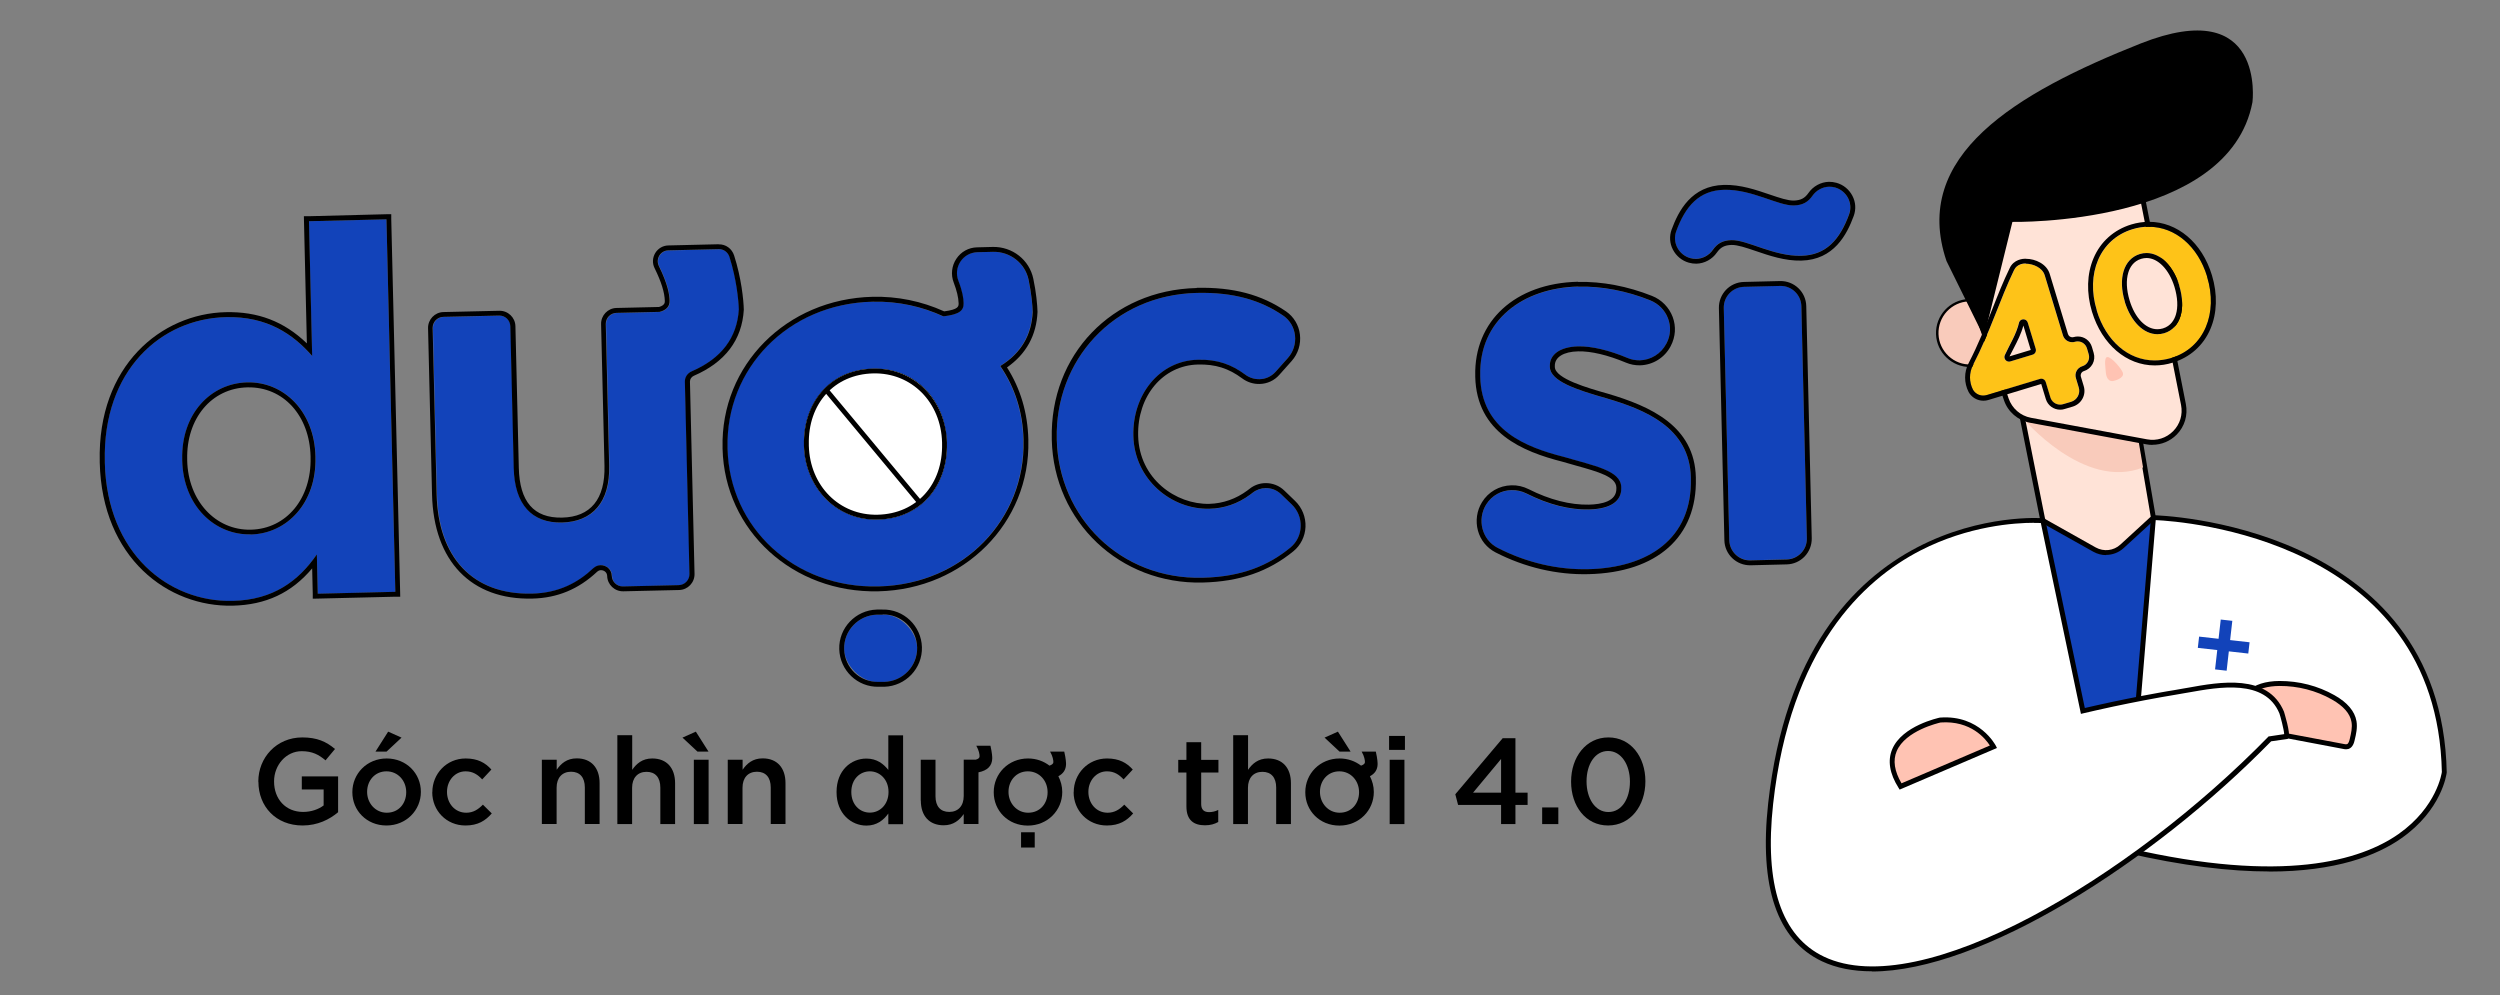 <svg xmlns="http://www.w3.org/2000/svg" id="Layer_1" data-name="Layer 1" viewBox="0 0 250.67 99.77"><rect x="0" y="0" width="250.67" height="99.77" fill="#808080" stroke="none"/><defs><style>      .cls-1 {        fill: #fff;      }      .cls-2 {        fill: #f9cbbb;      }      .cls-3 {        fill: #fec318;      }      .cls-4 {        fill: #ffe3d7;      }      .cls-5 {        fill: #1243ba;      }      .cls-6 {        fill: #ffc3b3;      }    </style></defs><g><g><g><path class="cls-5" d="M10.5,46.37v-.1c-.22-9.16,5.65-14.32,12.15-14.47,4.15-.1,6.75,1.73,8.64,3.89l-.32-13.51,7.78-.19.89,37.36-7.78.19-.09-3.94c-1.83,2.65-4.35,4.56-8.44,4.66-6.4.15-12.61-4.72-12.82-13.88ZM31.64,45.86v-.1c-.11-4.55-3.2-7.5-6.84-7.42s-6.63,3.13-6.52,7.73v.1c.11,4.55,3.25,7.5,6.89,7.41s6.58-3.18,6.47-7.73Z"></path><path d="M38.75,21.98l.89,37.36-7.78.19-.09-3.94c-1.83,2.65-4.35,4.56-8.44,4.66-6.4.15-12.61-4.72-12.82-13.88v-.1c-.22-9.16,5.65-14.32,12.15-14.47,4.15-.1,6.75,1.73,8.64,3.89l-.32-13.51,7.78-.19M25.16,53.59c3.63-.09,6.58-3.18,6.47-7.73v-.1c-.11-4.55-3.2-7.5-6.84-7.42s-6.63,3.13-6.52,7.73v.1c.11,4.55,3.25,7.5,6.89,7.41M39.23,21.48h-.49s-7.78.2-7.78.2h-.49s.01.5.01.5l.29,12.25c-2.3-2.21-4.91-3.2-8.14-3.13-6.45.15-12.86,5.35-12.63,14.97v.1c.23,9.63,6.88,14.51,13.33,14.36,3.32-.08,5.89-1.27,7.97-3.74l.06,2.55v.49s.5-.01.5-.01l7.78-.19h.49s-.01-.5-.01-.5l-.89-37.36v-.49h-.01ZM25.15,53.11c-3.54.08-6.29-2.9-6.38-6.94v-.1c-.1-4.11,2.44-7.15,6.04-7.23s6.24,2.83,6.33,6.94v.1c.1,4.11-2.42,7.15-5.99,7.23h0Z"></path></g><g><path class="cls-5" d="M43.81,49.57l-.4-16.67c-.01-.6.46-1.1,1.07-1.12l5.6-.13c.6-.01,1.1.46,1.12,1.07l.34,14.21c.09,3.68,1.82,5.54,4.84,5.47,3.02-.07,4.82-2.01,4.73-5.69l-.34-14.21c-.01-.6.46-1.1,1.07-1.12l4.33-.1c.66-.17,1.01-.54,1-1.1-.01-.61-.17-1.65-1.07-3.48-.36-.72.14-1.57.95-1.59l5.05-.12c.49-.01.92.31,1.07.78.71,2.23.92,4.4.94,5.27-.17,2.81-1.73,4.91-4.72,6.2-.42.18-.7.58-.69,1.04l.46,19.28c.01.6-.46,1.1-1.07,1.12l-5.6.13c-.6.01-1.1-.46-1.12-1.07h0c-.02-.95-1.15-1.41-1.84-.76-1.51,1.43-3.45,2.49-6.15,2.55-5.94.14-9.41-3.62-9.56-9.96Z"></path><path d="M72.07,24.98c.49-.01.92.31,1.07.78.71,2.23.92,4.4.94,5.27-.17,2.81-1.73,4.91-4.72,6.2-.42.18-.7.58-.69,1.04l.46,19.28c.01.6-.46,1.1-1.07,1.12l-5.6.13c-.6.01-1.1-.46-1.12-1.07-.02-.65-.56-1.07-1.12-1.06-.25,0-.51.1-.73.3-1.51,1.43-3.45,2.49-6.15,2.55-5.94.14-9.41-3.62-9.56-9.96l-.4-16.67c-.01-.6.46-1.1,1.07-1.12l5.6-.13c.6-.01,1.1.46,1.12,1.07l.34,14.21c.09,3.68,1.82,5.54,4.84,5.47,3.02-.07,4.82-2.01,4.73-5.69l-.34-14.21c-.01-.6.46-1.1,1.07-1.12l4.33-.1c.66-.17,1.01-.54,1-1.1-.01-.61-.17-1.65-1.07-3.48-.36-.72.14-1.57.95-1.59l5.05-.12M72.06,24.49l-5.05.12c-.54.01-1.03.3-1.31.76-.28.47-.31,1.04-.06,1.53.67,1.36,1,2.43,1.02,3.28,0,.14.01.43-.58.6l-4.27.1c-.87.02-1.56.75-1.54,1.62l.34,14.21c.08,3.33-1.39,5.13-4.25,5.19s-4.26-1.61-4.34-4.99l-.34-14.21c-.02-.87-.75-1.56-1.62-1.54l-5.6.13c-.87.02-1.56.75-1.54,1.62l.4,16.67c.16,6.68,3.92,10.59,10.06,10.44,2.51-.06,4.62-.94,6.48-2.68.15-.14.3-.17.4-.17.3,0,.61.21.62.58.02.87.75,1.56,1.62,1.54l5.6-.13c.87-.02,1.56-.75,1.54-1.62l-.46-19.28c0-.25.15-.47.39-.58,3.14-1.36,4.83-3.59,5.01-6.62-.02-.99-.25-3.2-.97-5.44-.22-.69-.84-1.14-1.55-1.12h0Z"></path></g><g><g><path class="cls-3" d="M87.55,36.95c-4.45.11-7.03,3.55-6.94,7.64v.1c.1,4.04,3.1,7.5,7.4,7.4,4.45-.11,7.03-3.55,6.94-7.64v-.1c-.1-4.04-3.1-7.5-7.4-7.4Z"></path><path d="M87.55,36.95c4.3-.1,7.3,3.36,7.4,7.4v.1c.1,4.09-2.48,7.54-6.93,7.64s-7.3-3.36-7.4-7.4v-.1c-.1-4.09,2.48-7.54,6.93-7.64M87.54,36.46c-4.48.11-7.52,3.45-7.41,8.14v.1c.11,4.52,3.58,7.98,7.9,7.88,4.48-.11,7.52-3.45,7.41-8.14v-.1c-.11-4.52-3.58-7.98-7.9-7.88h0Z"></path></g><g><rect class="cls-5" x="84.64" y="61.62" width="7.32" height="6.76" rx="3.38" ry="3.38" transform="translate(-1.52 2.12) rotate(-1.36)"></rect><path d="M88.5,61.61c1.87-.04,3.41,1.43,3.46,3.3s-1.43,3.41-3.3,3.46h-.56c-1.87.06-3.41-1.42-3.46-3.28s1.43-3.41,3.3-3.46h.56M88.48,61.12h-.56c-2.13.06-3.83,1.84-3.77,3.97s1.83,3.83,3.96,3.77h.56c2.13-.06,3.83-1.84,3.77-3.97s-1.83-3.83-3.96-3.77h0Z"></path></g></g><g><path class="cls-5" d="M105.96,44.09v-.1c-.19-7.83,5.65-14.42,14.04-14.62,3.73-.09,6.44.75,8.67,2.28,1.4.96,1.59,2.97.47,4.24l-1.24,1.39c-.79.89-2.11.98-3.06.28-1.31-.97-2.73-1.53-4.73-1.48-3.89.09-6.57,3.54-6.47,7.63h0c.14,5.95,6.96,9.44,11.73,5.88.07-.06.15-.11.22-.17.86-.67,2.07-.63,2.86.12l1.08,1.04c1.24,1.19,1.2,3.22-.13,4.32-2.16,1.77-4.84,2.94-8.81,3.03-8.24.2-14.43-6.06-14.62-13.84Z"></path><path d="M120,29.37c3.73-.09,6.44.75,8.67,2.28,1.4.96,1.59,2.97.47,4.24l-1.24,1.39c-.43.48-1.01.73-1.61.74-.5.01-1.02-.14-1.45-.47-1.31-.97-2.73-1.53-4.73-1.48-3.89.09-6.57,3.54-6.47,7.63.1,4.36,3.8,7.41,7.64,7.31,1.4-.03,2.82-.48,4.09-1.43.07-.06.15-.11.22-.17.39-.31.85-.46,1.31-.47.56-.01,1.11.19,1.54.6l1.08,1.04c1.24,1.19,1.2,3.22-.13,4.32-2.16,1.77-4.84,2.94-8.81,3.03-8.24.2-14.43-6.06-14.62-13.84v-.1c-.19-7.83,5.65-14.42,14.04-14.62M119.98,28.88c-8.48.2-14.72,6.7-14.52,15.12v.1c.2,8.22,6.84,14.51,15.12,14.31,3.71-.09,6.6-1.09,9.11-3.14.73-.6,1.17-1.49,1.21-2.44.04-.98-.34-1.93-1.05-2.61l-1.08-1.04c-.51-.49-1.18-.75-1.89-.74-.59.01-1.14.21-1.6.58-.07.06-.14.11-.21.16-1.13.84-2.44,1.3-3.81,1.34-3.35.08-7.04-2.51-7.14-6.84-.09-3.98,2.48-7.05,6-7.13,1.73-.04,3.06.37,4.43,1.39.51.38,1.13.58,1.76.56.76-.02,1.46-.34,1.96-.91l1.24-1.39c.65-.73.95-1.7.83-2.67-.11-.93-.62-1.77-1.38-2.3-2.48-1.7-5.32-2.45-8.96-2.37h0Z"></path></g><g><path class="cls-5" d="M149,50.61h0c.85-1.38,2.61-1.84,4.05-1.11,2.22,1.12,4.36,1.65,6.27,1.6,2.25-.05,3.26-.9,3.23-2.13v-.1c-.04-1.69-2.72-2.14-5.76-3.04-3.86-.98-8.26-2.72-8.38-8.04v-.1c-.14-5.58,4.29-8.81,9.82-8.94,2.38-.06,4.89.43,7.23,1.37,1.72.69,2.5,2.68,1.64,4.32l-.02.03c-.73,1.4-2.42,2.05-3.87,1.44-1.86-.78-3.6-1.2-4.99-1.17-1.89.05-2.85.89-2.82,1.96v.1c.04,1.43,2.67,2.29,5.66,3.14,3.87,1.14,8.36,2.92,8.48,7.94v.1c.15,6.09-4.34,8.96-10.28,9.1-2.96.07-6.11-.6-9.1-2.14-1.57-.81-2.08-2.83-1.15-4.34Z"></path><path d="M158.23,28.74c2.38-.06,4.89.43,7.23,1.37,1.72.69,2.5,2.68,1.64,4.32l-.02.03c-.53,1.02-1.57,1.64-2.66,1.67-.41,0-.82-.06-1.21-.23-1.86-.78-3.6-1.2-4.99-1.17-1.89.05-2.85.89-2.82,1.96v.1c.04,1.43,2.67,2.29,5.66,3.14,3.87,1.14,8.36,2.92,8.48,7.94v.1c.15,6.09-4.34,8.96-10.28,9.1-2.96.07-6.11-.6-9.1-2.14-1.57-.81-2.08-2.83-1.15-4.34.57-.92,1.54-1.43,2.55-1.45.51-.01,1.02.1,1.5.34,2.22,1.12,4.36,1.65,6.27,1.6,2.25-.05,3.26-.9,3.23-2.13v-.1c-.04-1.69-2.72-2.14-5.76-3.04-3.86-.98-8.26-2.72-8.38-8.04v-.1c-.14-5.58,4.29-8.81,9.82-8.94M158.22,28.25c-6.29.15-10.43,3.94-10.3,9.44v.1c.14,5.6,4.75,7.49,8.76,8.51.44.13.89.26,1.33.38,2.25.63,4.03,1.12,4.06,2.2v.1c.03,1.29-1.48,1.59-2.75,1.62-1.86.04-3.95-.49-6.04-1.55-.54-.27-1.14-.41-1.73-.39-1.22.03-2.32.66-2.95,1.69-.53.85-.67,1.9-.41,2.86.26.95.89,1.72,1.75,2.17,2.93,1.51,6.16,2.27,9.34,2.19,6.88-.16,10.9-3.75,10.76-9.6v-.1c-.12-5.15-4.54-7.13-8.84-8.4-1.98-.56-5.28-1.5-5.3-2.68v-.1c-.02-.87.87-1.43,2.34-1.46,1.28-.03,2.94.36,4.79,1.13.45.19.93.28,1.41.27,1.3-.03,2.48-.77,3.08-1.93.49-.94.55-1.96.2-2.91-.36-.96-1.11-1.74-2.08-2.12-2.44-.97-5-1.46-7.42-1.4h0Z"></path></g><g><path class="cls-5" d="M169.46,25.87c-1.15-.33-1.81-1.56-1.4-2.69.93-2.54,2.31-4.1,4.8-4.16,2.76-.07,5.42,1.61,7,1.57.89-.02,1.43-.35,1.86-.97.51-.73,1.42-1.08,2.28-.83h0c1.15.33,1.81,1.56,1.4,2.69-.93,2.54-2.31,4.1-4.8,4.16-2.76.07-5.42-1.61-7-1.57-.89.02-1.43.35-1.86.97-.51.73-1.42,1.08-2.28.83h0ZM174.87,28.75l3.62-.09c1.15-.03,2.1.88,2.13,2.03l.55,23.27c.03,1.15-.88,2.1-2.03,2.13l-3.62.09c-1.15.03-2.1-.88-2.13-2.03l-.55-23.27c-.03-1.15.88-2.1,2.03-2.13Z"></path><path d="M183.4,18.72c.2,0,.41.02.61.08h0c1.15.33,1.81,1.56,1.4,2.69-.93,2.54-2.31,4.1-4.8,4.16-2.76.07-5.42-1.61-7-1.57-.89.02-1.43.35-1.86.97-.39.56-1.02.89-1.67.91-.2,0-.41-.02-.61-.08h0c-1.15-.33-1.81-1.56-1.4-2.69.93-2.54,2.31-4.1,4.8-4.16,2.76-.07,5.42,1.61,7,1.57.89-.02,1.43-.35,1.86-.97.39-.56,1.02-.89,1.67-.91M178.49,28.67c1.15-.03,2.1.88,2.13,2.03l.55,23.27c.03,1.15-.88,2.1-2.03,2.13l-3.62.09c-1.15.03-2.1-.88-2.13-2.03l-.55-23.27c-.03-1.15.88-2.1,2.03-2.13l3.62-.09M183.39,18.23c-.82.02-1.59.44-2.06,1.12-.37.53-.78.74-1.47.76-.6.01-1.43-.27-2.4-.6-1.38-.47-2.94-1.01-4.6-.97-3.26.08-4.56,2.6-5.25,4.48-.24.66-.2,1.38.13,2.01.33.64.91,1.12,1.6,1.31.25.07.5.1.75.1.82-.02,1.59-.44,2.06-1.12.37-.53.78-.74,1.47-.76.6-.01,1.43.27,2.4.6,1.38.47,2.94,1.01,4.6.97,3.26-.08,4.56-2.6,5.25-4.48.24-.66.2-1.38-.13-2.01-.33-.64-.91-1.12-1.6-1.31-.25-.07-.5-.1-.75-.1h0ZM178.48,28.18l-3.62.09c-1.42.03-2.54,1.21-2.51,2.63l.55,23.27c.03,1.42,1.21,2.54,2.63,2.51l3.62-.09c1.42-.03,2.54-1.21,2.51-2.63l-.55-23.27c-.03-1.42-1.21-2.54-2.63-2.51h0Z"></path></g></g><g><path class="cls-1" d="M88.01,52.1c4.45-.11,7.03-3.55,6.94-7.64v-.1c-.1-4.04-3.1-7.5-7.4-7.4s-7.03,3.55-6.94,7.64v.1c.1,4.04,3.1,7.5,7.4,7.4Z"></path><g><path class="cls-5" d="M103.54,31.25c-.01-.59-.12-1.79-.41-3.19-.34-1.67-1.87-2.85-3.58-2.81l-1.58.04c-1.46.03-2.42,1.51-1.9,2.87.42,1.08.51,1.78.52,2.23.02.77-.43,1.14-2.02,1.33-2.12-.97-4.49-1.53-7.1-1.47-8.55.2-14.74,6.75-14.55,14.63v.1c.19,7.93,6.69,14.02,15.13,13.82,8.55-.2,14.74-6.75,14.55-14.63v-.1c-.07-2.71-.84-5.2-2.33-7.37,2.07-1.28,3.15-3.1,3.25-5.45ZM94.95,44.46c.1,4.09-2.48,7.54-6.94,7.64-4.3.1-7.3-3.36-7.4-7.4v-.1c-.1-4.09,2.48-7.54,6.93-7.64s7.3,3.36,7.4,7.4v.1Z"></path><path d="M99.56,25.25c1.71-.04,3.23,1.13,3.58,2.81.29,1.41.39,2.6.41,3.19-.1,2.36-1.18,4.18-3.25,5.45,1.49,2.17,2.26,4.66,2.33,7.37v.1c.19,7.88-6,14.43-14.55,14.63-8.44.2-14.94-5.89-15.13-13.82v-.1c-.19-7.88,6-14.43,14.55-14.63,2.61-.06,4.98.5,7.1,1.47,1.58-.19,2.04-.56,2.02-1.33-.01-.46-.1-1.15-.52-2.23-.53-1.36.44-2.83,1.9-2.87l1.58-.04M88.01,52.1c4.45-.11,7.03-3.55,6.94-7.64v-.1c-.1-4.04-3.1-7.5-7.4-7.4-4.45.11-7.03,3.55-6.94,7.64v.1c.1,4.04,3.1,7.5,7.4,7.4M99.55,24.76l-1.58.04c-.85.02-1.61.44-2.08,1.15-.47.7-.57,1.6-.26,2.39.31.81.47,1.49.49,2.07,0,.3.01.62-1.45.81-2.28-1.03-4.7-1.52-7.19-1.46-8.62.21-15.23,6.85-15.03,15.13v.1c.2,8.22,7.06,14.5,15.63,14.3s15.23-6.85,15.03-15.13v-.1c-.07-2.66-.78-5.08-2.14-7.22,1.93-1.35,2.96-3.22,3.06-5.57-.02-.72-.13-1.94-.42-3.31-.39-1.9-2.1-3.24-4.07-3.2h0ZM88,51.61c-3.83.09-6.8-2.89-6.9-6.93v-.1c-.1-4.11,2.56-7.05,6.46-7.14,3.84-.09,6.8,2.89,6.9,6.93v.1c.1,4.11-2.56,7.05-6.46,7.14h0Z"></path></g></g><g><line class="cls-3" x1="82.84" y1="39.1" x2="92.21" y2="50.36"></line><rect x="87.28" y="37.41" width=".49" height="14.65" transform="translate(-8.36 66.35) rotate(-39.77)"></rect></g></g><g><path d="M25.9,78.38v-.02c0-2.39,1.82-4.42,4.41-4.42,1.48,0,2.4.42,3.28,1.16l-.95,1.14c-.66-.56-1.31-.92-2.39-.92-1.56,0-2.77,1.39-2.77,3.02v.02c0,1.76,1.16,3.05,2.91,3.05.82,0,1.54-.26,2.06-.65v-1.6h-2.19v-1.31h3.64v3.59c-.85.72-2.05,1.33-3.56,1.33-2.67,0-4.43-1.9-4.43-4.39Z"></path><path d="M35.33,79.44v-.02c0-1.84,1.46-3.37,3.44-3.37s3.43,1.5,3.43,3.34v.02c0,1.82-1.46,3.36-3.45,3.36s-3.42-1.5-3.42-3.33ZM40.73,79.44v-.02c0-1.13-.82-2.08-1.98-2.08s-1.94.93-1.94,2.05v.02c0,1.12.83,2.08,1.97,2.08,1.21,0,1.95-.94,1.95-2.05ZM38.92,73.36l1.34.6-1.5,1.4h-1.11l1.27-2Z"></path><path d="M43.35,79.44v-.02c0-1.83,1.42-3.37,3.34-3.37,1.22,0,1.98.44,2.58,1.11l-.92.99c-.45-.48-.93-.81-1.67-.81-1.07,0-1.86.93-1.86,2.05v.02c0,1.14.79,2.08,1.93,2.08.7,0,1.2-.33,1.67-.81l.89.88c-.63.72-1.38,1.21-2.64,1.21-1.92,0-3.33-1.5-3.33-3.33Z"></path><path d="M54.34,76.18h1.48v1c.42-.61,1.01-1.14,2.01-1.14,1.46,0,2.29.96,2.29,2.48v4.1h-1.48v-3.66c0-1.01-.5-1.58-1.38-1.58s-1.45.59-1.45,1.6v3.64h-1.48v-6.45Z"></path><path d="M61.91,73.72h1.48v3.47c.42-.61,1.01-1.14,2.01-1.14,1.46,0,2.29.96,2.29,2.48v4.1h-1.48v-3.66c0-1.01-.5-1.58-1.38-1.58s-1.45.59-1.45,1.6v3.64h-1.48v-8.91Z"></path><path d="M68.43,73.96l1.34-.6,1.27,2h-1.11l-1.5-1.4ZM69.57,76.18h1.48v6.45h-1.48v-6.45Z"></path><path d="M72.98,76.18h1.48v1c.42-.61,1.01-1.14,2.01-1.14,1.46,0,2.29.96,2.29,2.48v4.1h-1.48v-3.66c0-1.01-.5-1.58-1.38-1.58s-1.45.59-1.45,1.6v3.64h-1.48v-6.45Z"></path><path d="M83.88,79.42v-.02c0-2.15,1.45-3.34,2.99-3.34,1.06,0,1.72.54,2.2,1.14v-3.47h1.48v8.91h-1.48v-1.07c-.48.67-1.16,1.21-2.2,1.21-1.51,0-2.99-1.2-2.99-3.34ZM89.09,79.42v-.02c0-1.25-.88-2.06-1.87-2.06s-1.86.78-1.86,2.06v.02c0,1.25.84,2.06,1.86,2.06s1.87-.83,1.87-2.06Z"></path><path d="M92.32,80.28v-4.1h1.48v3.66c0,1.01.5,1.57,1.38,1.57s1.45-.59,1.45-1.6v-3.64h1.21c.26-.07.38-.18.38-.34,0-.18-.05-.57-.33-1.06h1.42c.18.78.18,1.16.18,1.27-.01.75-.48,1.22-1.38,1.4v5.18h-1.48v-1c-.43.62-1.03,1.13-2.01,1.13-1.46,0-2.29-.96-2.29-2.48Z"></path><path d="M99.64,79.44v-.02c0-1.84,1.46-3.37,3.44-3.37.83,0,1.56.27,2.15.72.26-.09.39-.21.39-.35,0-.18-.05-.57-.33-1.06h1.42c.18.78.18,1.16.18,1.27-.01.54-.27.94-.77,1.2.24.48.39,1,.39,1.57v.02c0,1.82-1.46,3.36-3.45,3.36s-3.42-1.5-3.42-3.33ZM105.04,79.44v-.02c0-1.13-.82-2.08-1.98-2.08s-1.94.93-1.94,2.05v.02c0,1.12.83,2.08,1.97,2.08,1.21,0,1.95-.94,1.95-2.05ZM102.38,83.45h1.37v1.53h-1.37v-1.53Z"></path><path d="M107.66,79.44v-.02c0-1.83,1.42-3.37,3.34-3.37,1.22,0,1.98.44,2.58,1.11l-.92.99c-.45-.48-.93-.81-1.67-.81-1.07,0-1.86.93-1.86,2.05v.02c0,1.14.79,2.08,1.93,2.08.7,0,1.2-.33,1.67-.81l.89.88c-.63.72-1.38,1.21-2.64,1.21-1.92,0-3.33-1.5-3.33-3.33Z"></path><path d="M118.96,80.85v-3.39h-.82v-1.27h.82v-1.77h1.48v1.77h1.73v1.27h-1.73v3.16c0,.57.29.81.79.81.32,0,.62-.07.92-.22v1.21c-.38.21-.78.33-1.33.33-1.09,0-1.86-.48-1.86-1.89Z"></path><path d="M123.66,73.72h1.48v3.47c.42-.61,1.01-1.14,2.01-1.14,1.46,0,2.29.96,2.29,2.48v4.1h-1.48v-3.66c0-1.01-.5-1.58-1.38-1.58s-1.45.59-1.45,1.6v3.64h-1.48v-8.91Z"></path><path d="M130.88,79.44v-.02c0-1.84,1.46-3.37,3.44-3.37.83,0,1.56.27,2.15.72.26-.09.39-.21.39-.35,0-.18-.05-.57-.33-1.06h1.42c.18.78.18,1.16.18,1.27-.01.54-.27.94-.77,1.2.24.48.39,1,.39,1.57v.02c0,1.82-1.46,3.36-3.45,3.36s-3.42-1.5-3.42-3.33ZM136.27,79.44v-.02c0-1.13-.82-2.08-1.98-2.08s-1.94.93-1.94,2.05v.02c0,1.12.83,2.08,1.97,2.08,1.21,0,1.95-.94,1.95-2.05ZM132.81,73.96l1.34-.6,1.27,2h-1.11l-1.5-1.4Z"></path><path d="M139.28,73.79h1.59v1.4h-1.59v-1.4ZM139.34,76.18h1.48v6.45h-1.48v-6.45Z"></path><path d="M150.51,80.71h-4.31l-.28-1.07,4.75-5.62h1.28v5.46h1.22v1.23h-1.22v1.92h-1.44v-1.92ZM150.51,79.48v-3.38l-2.81,3.38h2.81Z"></path><path d="M154.63,80.96h1.62v1.67h-1.62v-1.67Z"></path><path d="M157.53,78.38v-.02c0-2.44,1.49-4.42,3.74-4.42s3.71,1.95,3.71,4.39v.02c0,2.44-1.49,4.42-3.74,4.42s-3.71-1.95-3.71-4.39ZM163.43,78.38v-.02c0-1.68-.87-3.06-2.19-3.06s-2.16,1.34-2.16,3.04v.02c0,1.68.85,3.06,2.19,3.06s2.16-1.34,2.16-3.04Z"></path></g><g><g><path class="cls-5" d="M204.84,52.2s5.18,18.13,3.57,35.13l12.61-5.25s-2.85-8.38-5.09-30.18l-11.08.3Z"></path><g><path class="cls-4" d="M202.04,38.16l2.8,14.04,5.17,2.9c.9.5,2.02.37,2.77-.32l3.14-2.88-2.19-12.82-11.7-.92Z"></path><path d="M211.18,55.66c-.44,0-.88-.11-1.29-.34l-5.28-2.96-2.89-14.48,12.22.96,2.24,13.14-3.24,2.97c-.5.46-1.13.69-1.78.69ZM205.06,52.04l5.07,2.85c.81.45,1.8.34,2.48-.29l3.04-2.79-2.13-12.49-11.17-.88,2.71,13.6Z"></path></g><g><path class="cls-1" d="M215.92,51.9s28.64.46,29.17,25.54c0,0-1.79,14.86-31.94,7.8l2.77-33.34Z"></path><path d="M227.51,87.38c-3.87,0-8.61-.54-14.42-1.89l-.21-.05.02-.21,2.79-33.57h.23c.29,0,28.89.75,29.41,25.79-.02.19-.5,3.77-4.56,6.61-2.45,1.72-6.55,3.33-13.26,3.33ZM213.42,85.04c15.55,3.6,23.3,1.23,27.07-1.41,3.88-2.72,4.35-6.19,4.35-6.23-.49-23.32-25.97-25.13-28.69-25.25l-2.73,32.89Z"></path></g><g><path class="cls-6" d="M227.97,73.52c2.34.44,4.67.88,7.01,1.32.14.03.29.05.42,0,.29-.09.4-.43.46-.72.14-.59.28-1.2.17-1.79-.19-1.08-1.12-1.88-2.08-2.42-1.63-.93-3.51-1.42-5.38-1.4-1.1.01-2.26.22-3.06.98.6.75,1.01,1.65,1.44,2.51.08.15.16.31.27.44.09.1.19.18.28.28.19.2.42.51.46.79Z"></path><path d="M235.24,75.13c-.11,0-.22-.02-.31-.04l-7.18-1.36-.03-.17c-.03-.17-.18-.43-.4-.66-.04-.04-.07-.07-.11-.11-.06-.06-.12-.12-.18-.18-.12-.14-.2-.31-.28-.46l-.23-.45c-.35-.71-.72-1.44-1.2-2.04l-.15-.18.17-.16c.72-.68,1.81-1.03,3.23-1.04,1.94,0,3.83.48,5.51,1.43,1.29.73,2.03,1.61,2.2,2.6.11.65-.04,1.31-.18,1.89-.05.23-.18.76-.63.9-.08.02-.16.03-.23.03ZM228.17,73.31l6.85,1.29c.1.02.22.04.3.02.16-.05.24-.32.29-.54.13-.56.27-1.14.17-1.69-.14-.84-.8-1.59-1.96-2.25-1.6-.91-3.43-1.37-5.26-1.36-1.18.01-2.09.27-2.72.76.45.6.79,1.28,1.11,1.94l.21.42c.08.17.15.29.24.4.04.05.09.1.14.15.04.04.09.08.13.13.14.15.38.43.48.75Z"></path></g><g><path class="cls-1" d="M204.84,52.2s-23.93-2.06-27.3,28.37c-3.37,30.43,30.66,13.36,50.06-6.5,0,0,1.62-.23,1.63-.23.24-.03-.38-2.26-.44-2.4-1.57-3.74-6.46-2.77-9.56-2.21-.38.07-.75.14-1.13.2-.53.09-1.05.18-1.57.27-2.1.38-4.19.8-6.28,1.27-.46.1-.93.21-1.39.32l-4.01-19.08Z"></path><path d="M187.68,97.39c-1.87,0-3.55-.32-4.99-1-4.51-2.13-6.32-7.46-5.4-15.84,3.36-30.32,27.33-28.61,27.57-28.59l.19.02,3.99,19.01c.38-.09.76-.18,1.14-.26,2.13-.48,4.24-.9,6.29-1.27.52-.09,1.05-.19,1.58-.27.29-.05.57-.1.85-.15l.47-.08c3.2-.58,8.03-1.45,9.64,2.4,0,.02.69,2.19.46,2.6l-.06.11-.15.04s-1.21.17-1.54.22c-11.93,12.19-29.11,23.08-40.04,23.08ZM203.94,52.42c-1.89,0-6.54.29-11.39,2.78-5.78,2.98-13.03,9.8-14.76,25.39-.9,8.14.82,13.3,5.11,15.34,9.71,4.6,30.67-7.86,44.52-22.04l.06-.06h.08c.86-.13,1.27-.19,1.47-.22-.02-.46-.4-1.88-.48-2.08-1.45-3.48-6.05-2.64-9.09-2.1l-.47.08c-.29.05-.57.1-.86.15-.52.09-1.05.18-1.57.27-2.04.37-4.15.79-6.27,1.27-.46.1-.93.21-1.39.32l-.25.06-4.02-19.14c-.15,0-.38-.01-.7-.01Z"></path></g><g><path class="cls-6" d="M194.56,72.19s-7.25,1.5-3.99,6.66l9.31-3.98s-1.47-2.95-5.33-2.68Z"></path><path d="M190.47,79.17l-.11-.18c-.9-1.43-1.11-2.73-.63-3.87,1-2.36,4.63-3.13,4.78-3.17h.03c3.96-.29,5.55,2.78,5.57,2.81l.12.24-9.75,4.17ZM194.59,72.44c-.25.06-3.53.82-4.41,2.87-.4.93-.23,2.02.48,3.23l8.86-3.79c-.43-.67-1.9-2.52-4.93-2.31Z"></path></g><path class="cls-2" d="M202.78,41.88s6.16,7.36,12.1,4.99l-.8-4.7-11.3-.29Z"></path><g><path class="cls-2" d="M200.81,33.26c.07,1.81-1.34,3.34-3.16,3.41-1.81.07-3.34-1.34-3.41-3.16-.07-1.81,1.34-3.34,3.16-3.41,1.81-.07,3.34,1.34,3.41,3.16Z"></path><path d="M197.53,36.8c-1.82,0-3.34-1.45-3.41-3.28-.07-1.88,1.4-3.47,3.28-3.54,1.88-.09,3.47,1.4,3.54,3.28.04.91-.29,1.78-.91,2.45-.62.67-1.46,1.06-2.37,1.09-.04,0-.09,0-.13,0ZM197.53,30.22s-.08,0-.12,0c-.84.03-1.62.39-2.2,1.01-.57.62-.87,1.43-.84,2.27.03.84.39,1.62,1.01,2.2s1.43.88,2.27.84c.84-.03,1.62-.39,2.2-1.01.57-.62.87-1.43.84-2.27-.07-1.7-1.47-3.04-3.16-3.04Z"></path></g><g><path class="cls-4" d="M195.17,22.04c0,.2,4.37,13.19,5.99,18,.37,1.09,1.3,1.9,2.43,2.11l11.64,2.16c2.21.41,4.13-1.54,3.7-3.74l-1.2-6.05,1.71-5.24-3.78-5.2-1.63-8.24-18.87,6.21Z"></path><path d="M215.82,44.61c-.21,0-.42-.02-.63-.06l-11.64-2.16c-1.22-.23-2.23-1.1-2.62-2.27-6.01-17.82-6.01-18-6.01-18.08v-.18l19.31-6.35,1.67,8.46,3.82,5.25-1.73,5.3,1.18,5.99c.22,1.12-.12,2.26-.92,3.07-.65.66-1.53,1.02-2.44,1.02ZM195.48,22.2c.38,1.23,2.54,7.72,5.92,17.75.34,1,1.2,1.75,2.24,1.94l11.64,2.16c.97.18,1.92-.12,2.62-.82.69-.7.98-1.66.79-2.62l-1.21-6.11,1.69-5.19-3.75-5.19-1.58-7.96-18.37,6.04Z"></path></g><path d="M198.93,33.79l2.85-11.54s21.71.45,24.07-12.01c0,0,1.36-10.85-11.21-5.88-12.56,4.98-23.05,11.26-19.47,21.81l3.76,7.62Z"></path></g><g><g><path class="cls-3" d="M204.55,38.01l-5.35,1.62c-.53.16-1.1-.07-1.38-.55h0c-.39-.77-.39-1.68,0-2.44,1.74-3.37,2.71-6.61,4.12-9.53.32-.7,1.13-.67,1.13-.67.72-.01,1.7.35,1.94,1.16l1.83,6.03c.15.51.69.8,1.2.64h0c.51-.15,1.05.13,1.2.64l.18.61c.15.51-.13,1.05-.64,1.2h0c-.51.15-.8.69-.64,1.2l.28.93c.19.61-.16,1.26-.77,1.44l-.81.24c-.53.16-1.1-.14-1.26-.67l-.47-1.55c-.07-.24-.33-.38-.58-.31ZM204.11,34.98l-.8-2.63c-.12-.41-.69-.44-.87-.05-.28,1.23-.97,2.27-1.44,3.31-.16.36.18.74.56.63l2.24-.68c.24-.07.38-.33.31-.58Z"></path><path d="M203.11,26.44c.71,0,1.67.37,1.91,1.16l1.83,6.03c.13.42.51.68.92.68.09,0,.19-.01.28-.04.09-.03.19-.04.28-.04.41,0,.79.27.92.68l.18.61c.15.51-.13,1.05-.64,1.2h0c-.51.15-.8.69-.64,1.2l.28.93c.19.61-.16,1.26-.77,1.44l-.81.24c-.1.03-.2.04-.29.04-.43,0-.84-.28-.97-.72l-.47-1.55c-.06-.2-.24-.33-.44-.33-.04,0-.09,0-.13.02l-5.35,1.62c-.11.03-.23.05-.35.05-.42,0-.82-.22-1.03-.6h0c-.39-.77-.39-1.68,0-2.44,1.74-3.37,2.71-6.61,4.12-9.53.29-.64,1-.67,1.12-.67,0,0,.01,0,.01,0,.01,0,.02,0,.04,0M201.43,36.26s.09,0,.14-.02l2.24-.68c.24-.07.38-.33.31-.58l-.8-2.63c-.07-.22-.25-.33-.44-.33-.17,0-.34.09-.42.28-.28,1.23-.97,2.27-1.44,3.31-.14.32.1.65.42.65M203.11,25.94h-.04s0,0,0,0c-.2,0-1.16.05-1.57.96-.63,1.3-1.17,2.65-1.73,4.08-.7,1.76-1.42,3.58-2.38,5.43-.47.9-.47,1.98,0,2.9.31.55.88.87,1.48.87.17,0,.33-.02.49-.07l5.31-1.61.46,1.51c.19.64.78,1.07,1.45,1.07.15,0,.3-.02.44-.07l.81-.24c.42-.13.77-.41.98-.8.21-.39.25-.84.12-1.26l-.28-.93c-.04-.12-.02-.24.03-.35.06-.11.16-.19.27-.22.37-.11.68-.37.87-.71.18-.34.22-.74.11-1.11l-.18-.61c-.19-.62-.75-1.04-1.4-1.04-.14,0-.29.02-.43.06-.04.01-.09.02-.13.02-.2,0-.38-.13-.44-.33l-1.83-6.03c-.3-.99-1.43-1.51-2.39-1.51h0ZM201.48,35.75c.14-.26.29-.55.44-.85.36-.7.74-1.43.96-2.26l.74,2.45-2.15.65h0Z"></path></g><g><path class="cls-3" d="M210.25,31.16v-.04c-1.11-3.61.26-7.12,3.59-8.13,3.29-1,6.36,1.1,7.47,4.74v.04c1.11,3.61-.26,7.12-3.59,8.13-3.35,1.02-6.36-1.1-7.47-4.74ZM218.51,28.65v-.04c-.7-2.26-2.32-3.64-3.96-3.14-1.64.5-2.2,2.48-1.51,4.76v.04c.7,2.28,2.3,3.64,3.96,3.14,1.66-.5,2.2-2.48,1.51-4.76Z"></path><path d="M215.47,22.74c2.64,0,4.91,1.96,5.83,4.98v.04c1.11,3.61-.26,7.12-3.59,8.13-.57.17-1.13.25-1.67.25-2.65,0-4.88-1.97-5.8-4.99v-.04c-1.11-3.61.26-7.12,3.59-8.13.55-.17,1.1-.25,1.64-.25M216.31,33.51c.23,0,.46-.03.69-.1,1.66-.5,2.2-2.48,1.51-4.76v-.04c-.6-1.95-1.89-3.24-3.28-3.24-.22,0-.45.03-.67.1-1.64.5-2.2,2.48-1.51,4.76v.04c.61,1.96,1.87,3.24,3.27,3.24M215.47,22.24h0c-.59,0-1.19.09-1.78.27-1.73.53-3.07,1.72-3.77,3.37-.68,1.58-.73,3.5-.16,5.38,1,3.28,3.46,5.38,6.29,5.38.6,0,1.21-.09,1.81-.28,1.73-.53,3.07-1.72,3.77-3.37.68-1.58.73-3.5.16-5.38-.99-3.28-3.47-5.37-6.32-5.37h0ZM216.31,33.01c-1.16,0-2.25-1.13-2.78-2.89-.32-1.06-.36-2.03-.13-2.79.15-.5.5-1.14,1.3-1.38.18-.05.35-.08.53-.08,1.15,0,2.27,1.16,2.8,2.89.32,1.06.37,2.04.14,2.79-.15.5-.5,1.14-1.3,1.38-.18.05-.36.08-.54.08h0Z"></path></g></g><path class="cls-6" d="M212.85,37.37c.2.57-.91.82-.91.82,0,0-.62.23-.78-.72-.02-.42-.26-1.66.15-1.67s1.41,1.17,1.54,1.57Z"></path><path class="cls-5" d="M222.32,65.18l-1.95-.22.13-1.13,1.95.22.22-1.93,1.16.13-.22,1.93,1.95.22-.13,1.13-1.95-.22-.22,1.94-1.16-.13.22-1.94Z"></path></g></svg>